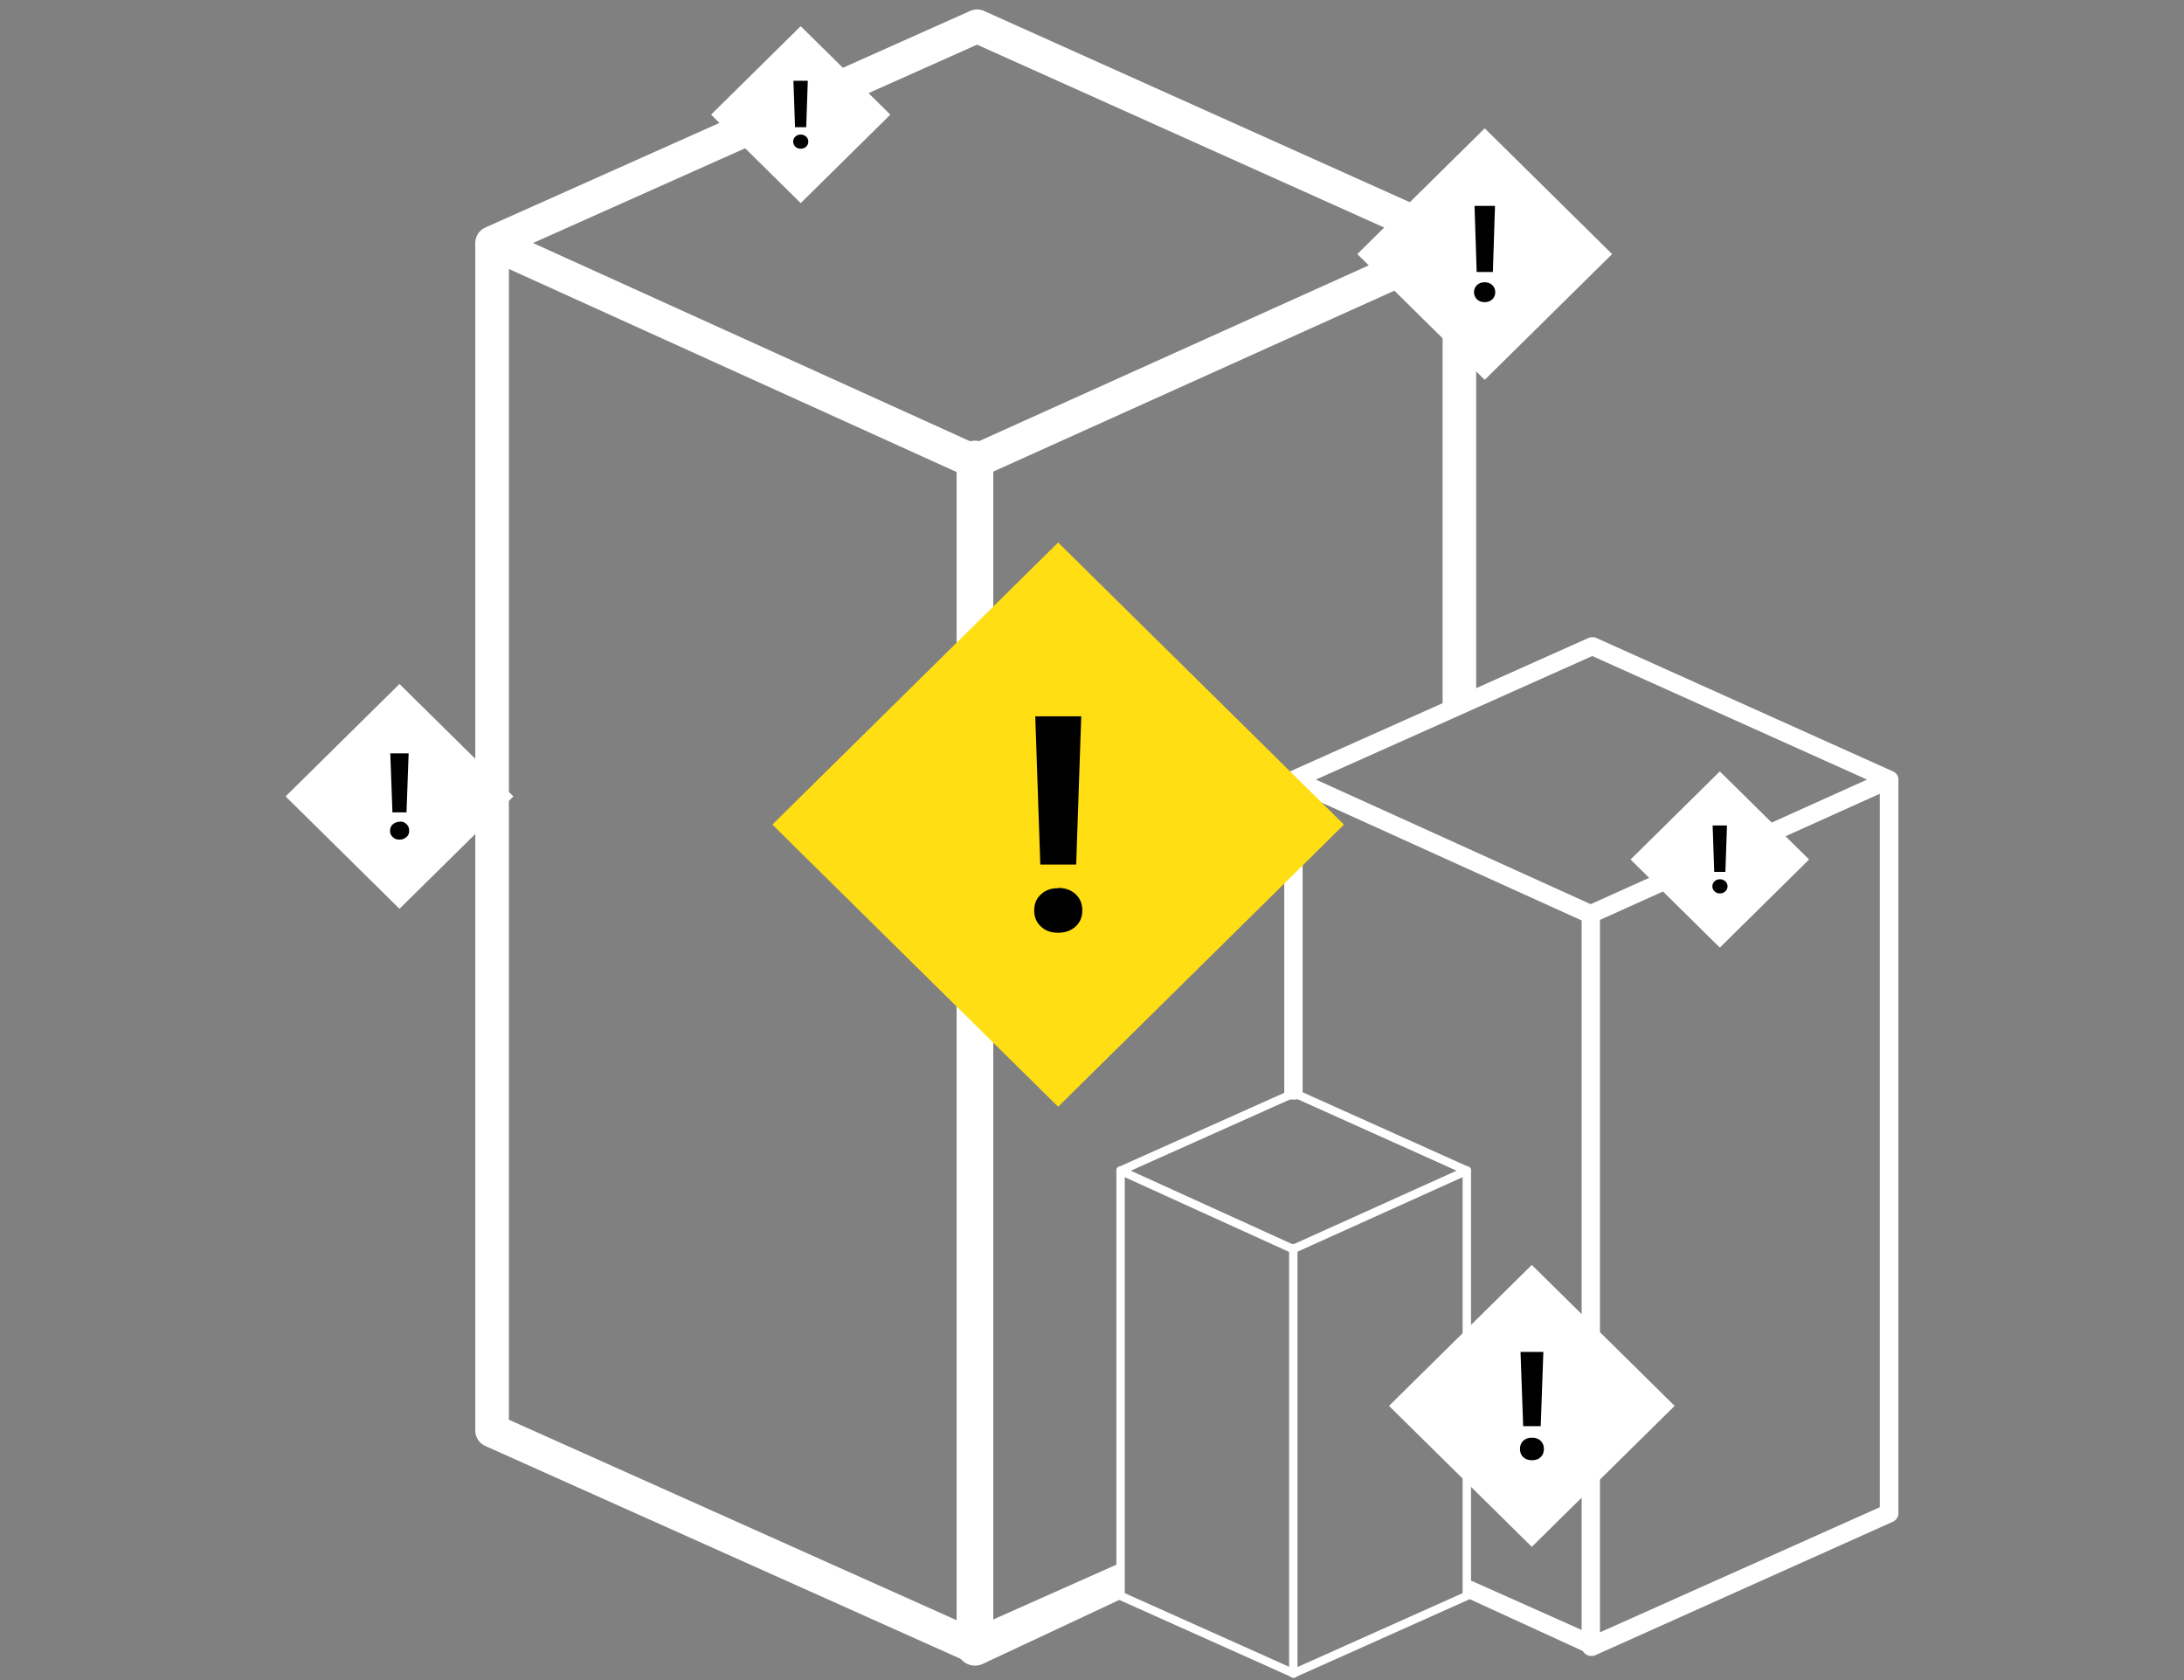 <?xml version="1.0" encoding="UTF-8"?>
<svg xmlns="http://www.w3.org/2000/svg" width="130" height="100" viewBox="0 0 130 100" fill="none">
  <rect x="0" y="0" width="130" height="100" fill="#808080" stroke="none"/>
  <g clip-path="url(#clip0_104_685)">
    <path d="M58.032 99.142C57.827 99.142 57.621 99.079 57.447 98.97C57.131 98.767 56.941 98.424 56.941 98.064V27.307C56.941 26.714 57.431 26.23 58.032 26.23C58.633 26.23 59.124 26.714 59.124 27.307V96.394L66.558 93.084C67.112 92.834 66.353 93.927 66.606 94.474C66.859 95.02 67.46 94.848 66.906 95.098L58.475 99.048C58.333 99.111 58.175 99.142 58.016 99.142H58.032Z" fill="white"></path>
    <path d="M86.869 14.411V42.077" stroke="white" stroke-width="2" stroke-linejoin="round"></path>
    <path d="M29.291 14.629V85.152L58.127 98.064" stroke="white" stroke-width="2" stroke-linecap="round" stroke-linejoin="round"></path>
    <path d="M29.291 14.458L58.159 1.562L86.869 14.458L58.001 27.479L29.291 14.458Z" stroke="white" stroke-width="2" stroke-linecap="round" stroke-linejoin="round"></path>
    <path d="M113 46.402C113 46.183 112.874 45.996 112.684 45.918L95.015 37.971C94.873 37.908 94.714 37.908 94.556 37.971L76.777 45.918C76.777 45.918 76.682 45.996 76.634 46.042L76.603 46.074C76.603 46.074 76.555 46.136 76.523 46.167C76.476 46.245 76.445 46.324 76.445 46.417V65.231C76.445 65.527 77.536 65.527 77.536 65.231V47.26L94.145 54.786V97.018L87.96 94.255C86.948 93.771 87.359 94.255 87.232 94.52C87.106 94.786 87.027 94.973 87.296 95.098L94.208 98.267C94.256 98.345 94.319 98.408 94.398 98.47C94.493 98.533 94.588 98.564 94.698 98.564C94.778 98.564 94.904 98.564 94.967 98.517L112.684 90.57C112.874 90.477 113 90.289 113 90.086V46.48C113 46.48 113 46.448 113 46.433C113 46.433 113 46.417 113 46.402ZM94.778 39.048L111.134 46.402L94.683 53.818L78.327 46.402L94.778 39.048ZM95.236 97.159V54.754L111.893 47.245V89.712L95.236 97.159Z" fill="white"></path>
    <path d="M87.311 69.665V94.989L76.982 99.61V74.286" stroke="white" stroke-width="0.5" stroke-linecap="round" stroke-linejoin="round"></path>
    <path d="M77.014 99.61L66.701 94.989V69.665" stroke="white" stroke-width="0.5" stroke-linecap="round" stroke-linejoin="round"></path>
    <path d="M66.701 69.68L77.03 65.059L87.311 69.68L76.966 74.348L66.701 69.68Z" stroke="white" stroke-width="0.5" stroke-linecap="round" stroke-linejoin="round"></path>
    <path d="M95.959 15.123L88.376 7.638L80.792 15.123L88.376 22.608L95.959 15.123Z" fill="white"></path>
    <path d="M99.68 83.68L91.179 75.29L82.679 83.68L91.179 92.071L99.68 83.68Z" fill="white"></path>
    <path d="M79.998 49.082L62.985 32.291L45.973 49.082L62.985 65.874L79.998 49.082Z" fill="#FFDE14"></path>
    <path d="M107.684 51.159L102.371 45.915L97.058 51.159L102.371 56.403L107.684 51.159Z" fill="white"></path>
    <path d="M30.558 47.403L23.779 40.712L17.001 47.403L23.779 54.093L30.558 47.403Z" fill="white"></path>
    <path d="M52.997 6.824L47.661 1.558L42.326 6.824L47.661 12.09L52.997 6.824Z" fill="white"></path>
    <path d="M88.371 16.799C88.561 16.799 88.719 16.862 88.83 16.971C88.941 17.08 89.004 17.221 89.004 17.392C89.004 17.564 88.941 17.705 88.83 17.814C88.719 17.923 88.561 17.986 88.371 17.986C88.181 17.986 88.023 17.923 87.912 17.814C87.802 17.705 87.739 17.564 87.739 17.392C87.739 17.221 87.802 17.08 87.912 16.971C88.023 16.862 88.181 16.799 88.371 16.799ZM88.846 16.19H87.897L87.77 12.256H88.988L88.862 16.19H88.846Z" fill="black"></path>
    <path d="M91.187 85.574C91.408 85.574 91.582 85.636 91.709 85.761C91.835 85.886 91.899 86.042 91.899 86.245C91.899 86.448 91.835 86.604 91.709 86.729C91.582 86.854 91.408 86.916 91.187 86.916C90.966 86.916 90.807 86.854 90.665 86.729C90.538 86.604 90.475 86.448 90.475 86.245C90.475 86.042 90.538 85.886 90.665 85.761C90.791 85.636 90.966 85.574 91.187 85.574ZM91.725 84.887H90.665L90.507 80.468H91.867L91.709 84.887H91.725Z" fill="black"></path>
    <path d="M62.983 52.849C63.41 52.849 63.758 52.974 64.027 53.224C64.296 53.474 64.423 53.801 64.423 54.192C64.423 54.582 64.296 54.894 64.027 55.144C63.758 55.394 63.41 55.519 62.983 55.519C62.556 55.519 62.208 55.394 61.955 55.144C61.686 54.894 61.56 54.582 61.56 54.192C61.56 53.801 61.686 53.489 61.955 53.239C62.224 52.989 62.556 52.865 62.983 52.865V52.849ZM64.043 51.459H61.923L61.623 42.638H64.359L64.059 51.459H64.043Z" fill="black"></path>
    <path d="M102.37 52.334C102.513 52.334 102.608 52.381 102.702 52.459C102.782 52.537 102.829 52.631 102.829 52.755C102.829 52.88 102.782 52.974 102.702 53.052C102.623 53.13 102.513 53.177 102.37 53.177C102.228 53.177 102.133 53.13 102.054 53.052C101.975 52.974 101.927 52.88 101.927 52.755C101.927 52.631 101.975 52.537 102.054 52.459C102.133 52.381 102.244 52.334 102.37 52.334ZM102.702 51.897H102.038L101.943 49.133H102.797L102.702 51.897Z" fill="black"></path>
    <path d="M23.786 48.899C23.96 48.899 24.102 48.946 24.197 49.055C24.308 49.149 24.355 49.289 24.355 49.446C24.355 49.602 24.308 49.727 24.197 49.82C24.087 49.914 23.96 49.977 23.786 49.977C23.612 49.977 23.485 49.93 23.375 49.82C23.264 49.727 23.217 49.586 23.217 49.446C23.217 49.305 23.264 49.165 23.375 49.071C23.485 48.977 23.612 48.915 23.786 48.915V48.899ZM24.213 48.353H23.359L23.232 44.84H24.324L24.197 48.353H24.213Z" fill="black"></path>
    <path d="M47.656 8.009C47.798 8.009 47.893 8.056 47.988 8.134C48.067 8.212 48.114 8.306 48.114 8.431C48.114 8.556 48.067 8.649 47.988 8.727C47.909 8.805 47.798 8.852 47.656 8.852C47.513 8.852 47.418 8.805 47.339 8.727C47.26 8.649 47.213 8.556 47.213 8.431C47.213 8.306 47.26 8.212 47.339 8.134C47.418 8.056 47.529 8.009 47.656 8.009ZM47.988 7.572H47.323L47.228 4.809H48.083L47.988 7.572Z" fill="black"></path>
  </g>
  <defs>
    <clipPath id="clip0_104_685">
      <rect width="96" height="100" fill="white" transform="translate(17)"></rect>
    </clipPath>
  </defs>
</svg>
